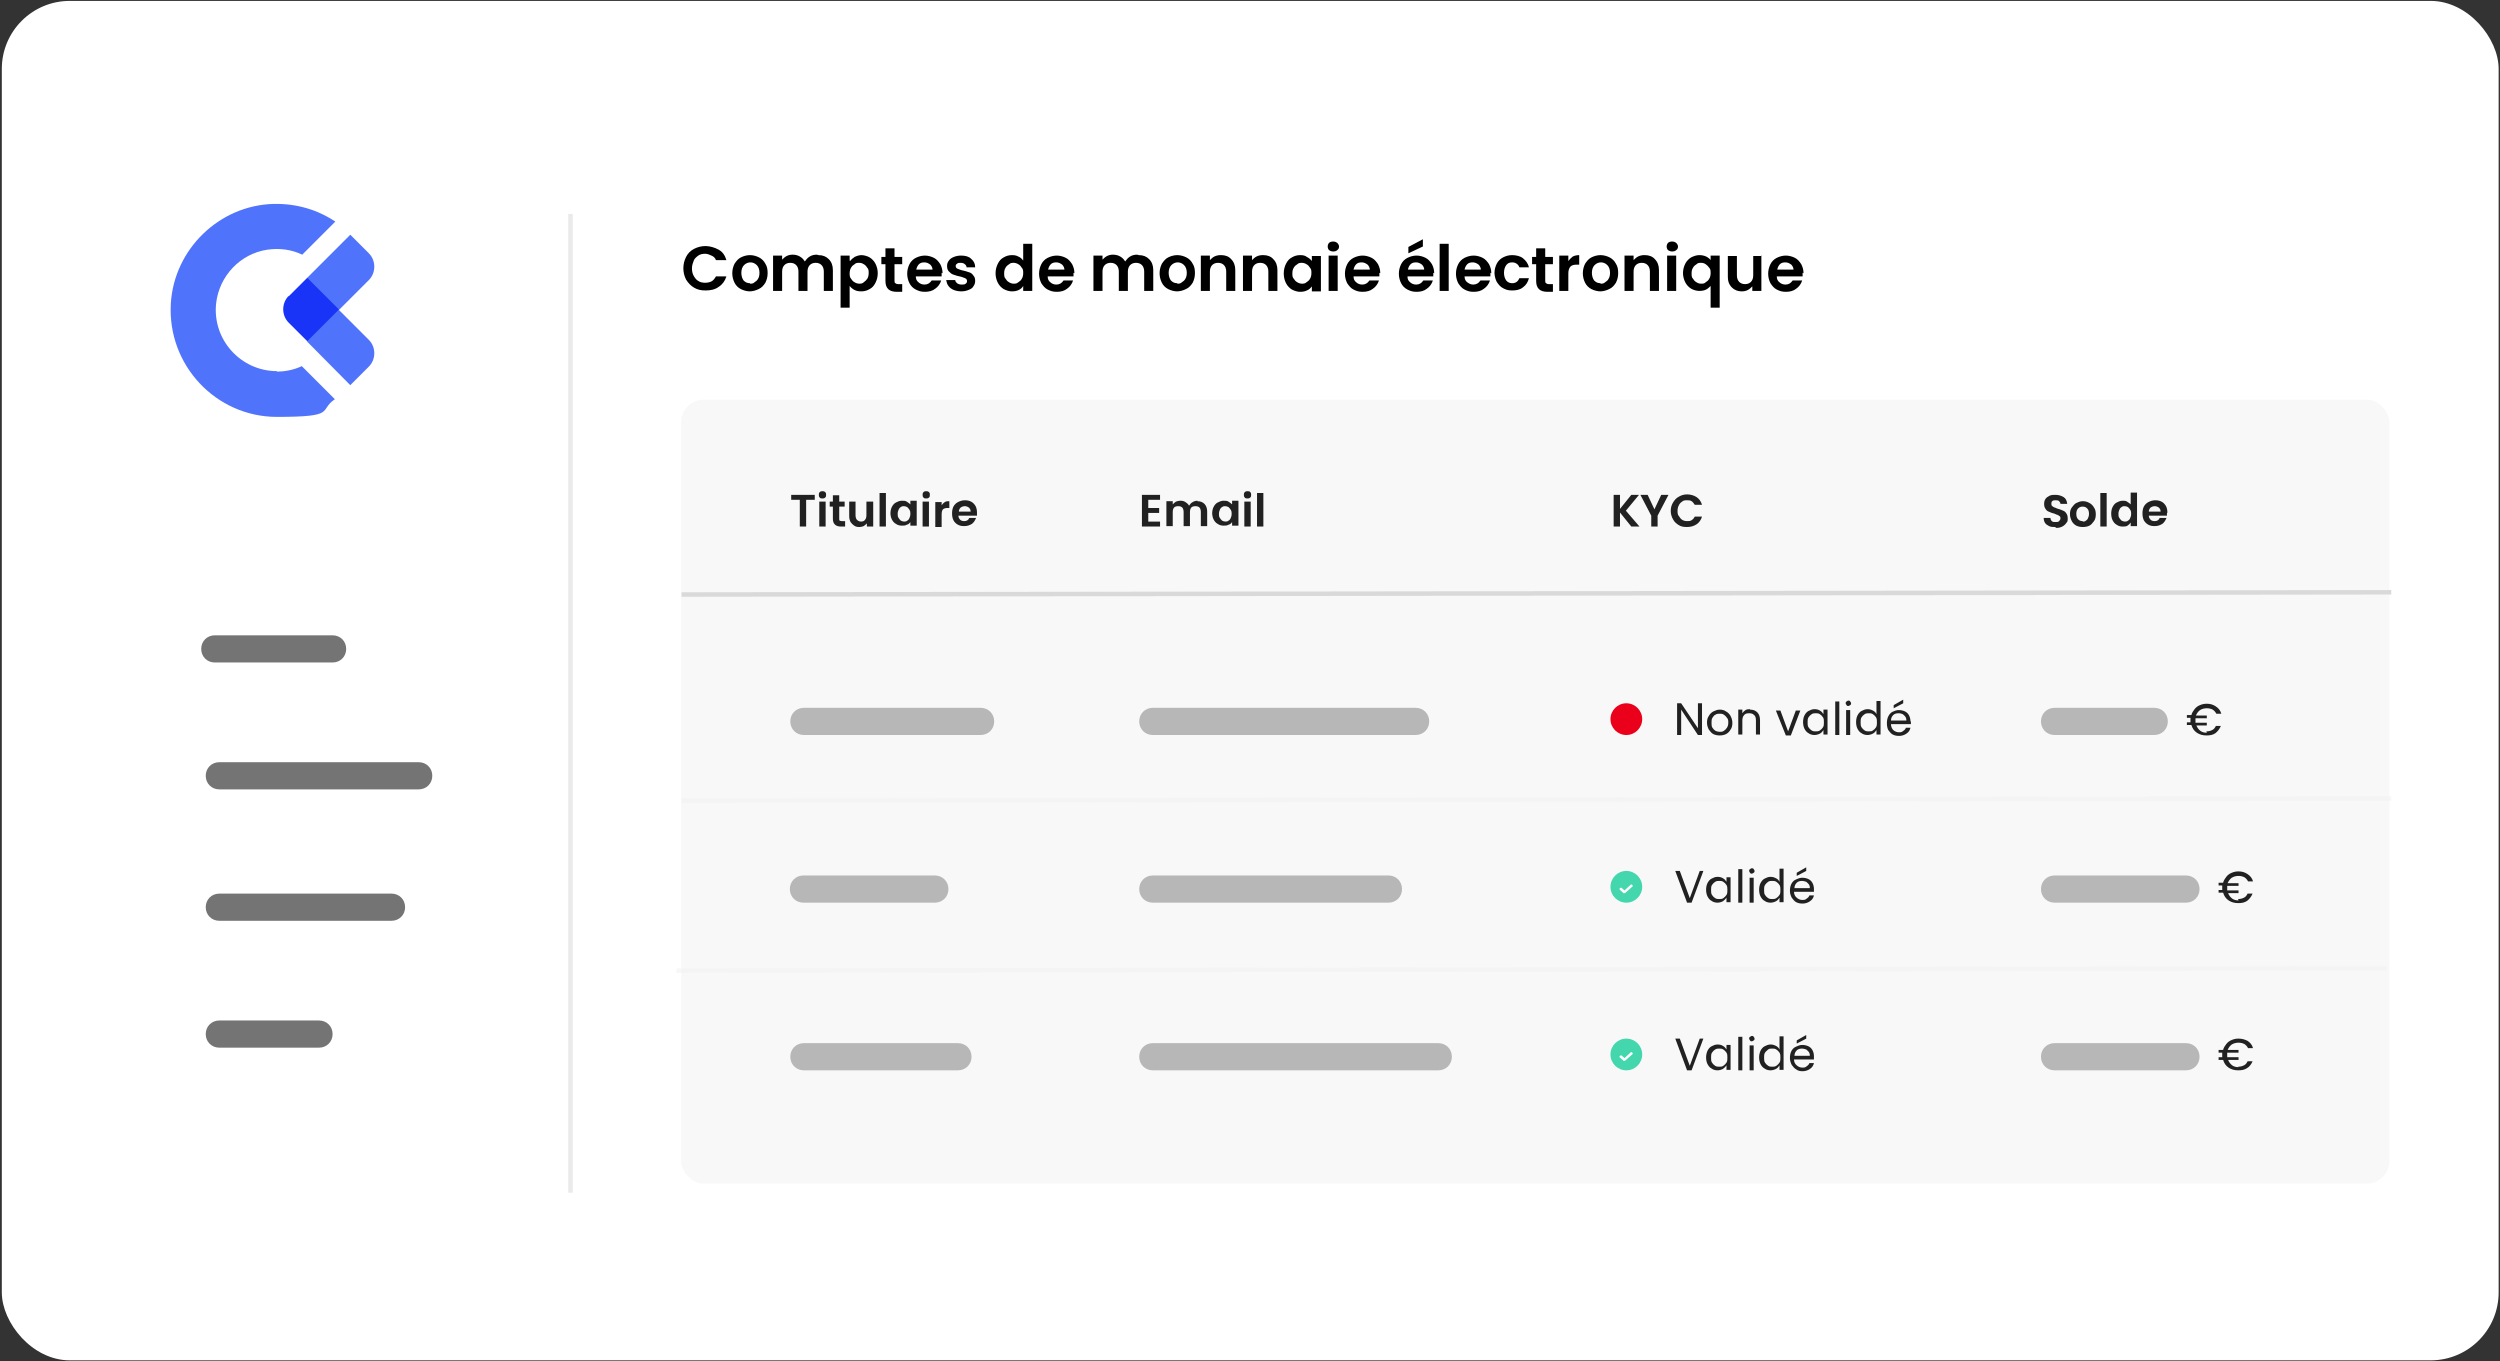 <svg xmlns="http://www.w3.org/2000/svg" xmlns:xlink="http://www.w3.org/1999/xlink" id="Calque_1" viewBox="0 0 551.7 300.4"><rect x="0" y="0" width="551.7" height="300.4" fill="#333333" stroke="none"/><defs><style>      .st0 {        fill: #44d6ad;      }      .st1 {        stroke: #d9d9d9;      }      .st1, .st2, .st3, .st4 {        fill: none;      }      .st5 {        fill: #fff;      }      .st6 {        fill: #eb001b;      }      .st3 {        stroke: #f1f1f1;        stroke-opacity: .6;      }      .st7 {        fill: #1934f7;      }      .st8 {        fill: #212121;      }      .st9 {        fill: #747474;      }      .st10 {        fill: #5073fb;      }      .st11 {        fill: #b7b7b7;      }      .st4 {        stroke: #eaeaea;      }      .st12 {        fill: #f8f8f8;      }      .st13 {        clip-path: url(#clippath);      }    </style><clipPath id="clippath"><rect class="st2" x="31.4" y="38" width="55.6" height="58.8"></rect></clipPath></defs><rect class="st5" x=".4" y=".2" width="551" height="300" rx="15" ry="15"></rect><g class="st13"><g><path class="st10" d="M67.8,75.4l9.5,9.6,4.1-4.1c1.6-1.6,1.6-4.3,0-5.9l-6.6-6.6,6.6-6.6c1.6-1.6,1.6-4.3,0-5.9l-4.1-4.1-9.5,9.5"></path><path class="st10" d="M61.1,81.9c-7.9,0-14.3-6.9-13.4-15,.7-6,5.3-10.9,11.3-11.8,2.8-.4,5.4,0,7.7,1.1l7.3-7.3c-3.9-2.6-8.5-4-13.6-3.9-12,.3-22,10-22.7,22-.8,13.6,10,25,23.4,25s9.1-1.4,12.8-3.9l-7.3-7.3c-1.7.8-3.6,1.2-5.5,1.2h0Z"></path><path class="st7" d="M63.7,65.4l4.1-4.1,7,7-7,7-4.1-4.1c-1.6-1.6-1.6-4.3,0-5.9Z"></path></g></g><path class="st9" d="M44.4,143.2h0c0-1.7,1.3-3,3-3h26c1.7,0,3,1.3,3,3h0c0,1.7-1.3,3-3,3h-26c-1.7,0-3-1.3-3-3Z"></path><path class="st9" d="M45.4,171.2h0c0-1.7,1.3-3,3-3h44c1.7,0,3,1.3,3,3h0c0,1.7-1.3,3-3,3h-44c-1.7,0-3-1.3-3-3Z"></path><path class="st9" d="M45.4,200.2h0c0-1.7,1.3-3,3-3h38c1.7,0,3,1.3,3,3h0c0,1.7-1.3,3-3,3h-38c-1.7,0-3-1.3-3-3Z"></path><path class="st9" d="M45.4,228.2h0c0-1.7,1.3-3,3-3h22c1.7,0,3,1.3,3,3h0c0,1.7-1.3,3-3,3h-22c-1.7,0-3-1.3-3-3Z"></path><line class="st4" x1="125.9" y1="47.2" x2="125.9" y2="263.2"></line><path d="M150.8,59.3c0-1,.2-1.8.6-2.6.4-.8,1-1.4,1.8-1.8.8-.4,1.6-.6,2.5-.6s2,.3,2.9.8,1.4,1.3,1.7,2.3h-2.3c-.2-.5-.5-.8-1-1-.4-.2-.9-.4-1.4-.4s-1.1.1-1.5.4c-.4.3-.8.6-1,1.1-.2.5-.4,1.1-.4,1.7s.1,1.2.4,1.7c.3.5.6.9,1,1.1.4.3,1,.4,1.5.4s1-.1,1.4-.3c.4-.2.7-.6,1-1.1h2.3c-.3,1-.9,1.8-1.7,2.3-.8.6-1.8.8-2.9.8s-1.8-.2-2.5-.6c-.7-.4-1.3-1-1.8-1.8-.4-.8-.6-1.6-.6-2.6ZM165.5,64.3c-.7,0-1.4-.2-2-.5-.6-.3-1.1-.8-1.4-1.4-.3-.6-.5-1.3-.5-2.1s.2-1.5.5-2.1c.4-.6.8-1.1,1.4-1.4.6-.3,1.3-.5,2-.5s1.4.2,2,.5c.6.3,1.1.8,1.4,1.4.4.6.5,1.3.5,2.1s-.2,1.5-.5,2.1c-.4.6-.8,1.1-1.5,1.4-.6.3-1.3.5-2,.5ZM165.5,62.6c.4,0,.7,0,1-.3.3-.2.6-.4.8-.8.2-.3.3-.8.3-1.3,0-.7-.2-1.3-.6-1.7-.4-.4-.9-.6-1.4-.6s-1,.2-1.4.6c-.4.4-.6,1-.6,1.7s.2,1.3.5,1.7c.4.4.8.6,1.4.6ZM180.6,56.3c1,0,1.7.3,2.3.9.6.6.9,1.4.9,2.4v4.6h-2v-4.3c0-.6-.2-1.1-.5-1.4-.3-.3-.7-.5-1.3-.5s-1,.2-1.3.5c-.3.3-.5.8-.5,1.4v4.3h-2v-4.3c0-.6-.2-1.1-.5-1.4-.3-.3-.7-.5-1.3-.5s-1,.2-1.3.5c-.3.3-.5.8-.5,1.4v4.3h-2v-7.8h2v.9c.3-.3.6-.6,1-.8.4-.2.8-.3,1.3-.3s1.1.1,1.6.4c.5.3.8.6,1.1,1.1.3-.4.6-.8,1.1-1.1.5-.3,1-.4,1.6-.4ZM187.6,57.6c.3-.4.6-.6,1-.9.4-.2,1-.4,1.5-.4s1.3.2,1.8.5c.5.3,1,.8,1.3,1.4.3.6.5,1.3.5,2.1s-.2,1.5-.5,2.1c-.3.6-.7,1.1-1.3,1.4-.5.3-1.1.5-1.8.5s-1.1-.1-1.5-.3c-.4-.2-.8-.5-1.1-.9v4.8h-2v-11.5h2v1.1ZM191.7,60.3c0-.5,0-.9-.3-1.2-.2-.3-.4-.6-.8-.8-.3-.2-.6-.3-1-.3s-.7,0-1,.3c-.3.2-.6.4-.8.8-.2.3-.3.8-.3,1.2s0,.9.3,1.2c.2.3.4.6.8.8.3.2.7.3,1,.3s.7,0,1-.3c.3-.2.6-.5.8-.8.2-.3.3-.8.3-1.2ZM197.4,58.1v3.8c0,.3,0,.5.2.6.1.1.3.2.6.2h.9v1.7h-1.2c-1.7,0-2.5-.8-2.5-2.4v-3.7h-.9v-1.6h.9v-1.9h2v1.9h1.7v1.6h-1.7ZM207.8,60.2c0,.3,0,.5,0,.8h-5.7c0,.6.2,1,.6,1.3.3.3.8.5,1.3.5.7,0,1.2-.3,1.6-.9h2.1c-.2.7-.7,1.4-1.3,1.8-.6.5-1.4.7-2.3.7s-1.4-.2-2-.5c-.6-.3-1.1-.8-1.4-1.4-.3-.6-.5-1.3-.5-2.1s.2-1.5.5-2.1c.3-.6.8-1.1,1.4-1.4.6-.3,1.3-.5,2-.5s1.4.2,2,.5c.6.3,1,.8,1.4,1.4.3.6.5,1.2.5,2ZM205.8,59.6c0-.5-.2-.9-.5-1.2-.4-.3-.8-.5-1.3-.5s-.9.1-1.2.4c-.3.3-.5.7-.6,1.2h3.7ZM212.2,64.3c-.6,0-1.2-.1-1.7-.3-.5-.2-.9-.5-1.2-.9-.3-.4-.4-.8-.5-1.3h2c0,.3.2.5.4.7.3.2.6.3,1,.3s.7,0,.9-.2c.2-.1.3-.3.3-.6s-.1-.4-.4-.6c-.3-.1-.7-.3-1.2-.4-.6-.1-1.1-.3-1.4-.4-.4-.1-.7-.4-1-.7-.3-.3-.4-.7-.4-1.2s.1-.8.4-1.2c.3-.4.6-.6,1.1-.8.5-.2,1-.3,1.6-.3.9,0,1.7.2,2.2.7.6.5.9,1.1.9,1.9h-1.9c0-.3-.2-.6-.4-.7-.2-.2-.5-.3-.9-.3s-.6,0-.8.2c-.2.1-.3.3-.3.5s.1.5.4.6c.3.1.7.3,1.2.4.6.1,1,.3,1.4.4.4.1.7.4.9.7.3.3.4.7.4,1.2,0,.4-.1.8-.4,1.2-.2.4-.6.6-1.1.8-.5.2-1,.3-1.6.3ZM219.7,60.3c0-.8.2-1.5.5-2.1.3-.6.7-1.1,1.3-1.4.5-.3,1.1-.5,1.8-.5s1,.1,1.4.3c.5.2.8.5,1.1.9v-3.7h2v10.4h-2v-1.1c-.2.4-.6.7-1,.9-.4.2-.9.3-1.5.3s-1.2-.2-1.8-.5c-.5-.3-1-.8-1.3-1.4-.3-.6-.5-1.3-.5-2.1ZM225.8,60.3c0-.5,0-.9-.3-1.2-.2-.3-.4-.6-.8-.8-.3-.2-.7-.3-1-.3s-.7,0-1,.3c-.3.2-.6.4-.8.8-.2.3-.3.7-.3,1.2s0,.9.3,1.2c.2.3.4.6.8.8.3.2.7.3,1,.3s.7,0,1-.3c.3-.2.6-.4.8-.8.2-.3.3-.8.3-1.2ZM236.9,60.2c0,.3,0,.5,0,.8h-5.7c0,.6.2,1,.6,1.3.3.3.8.5,1.3.5.7,0,1.2-.3,1.6-.9h2.1c-.2.7-.7,1.4-1.3,1.8-.6.5-1.4.7-2.3.7s-1.4-.2-2-.5c-.6-.3-1-.8-1.4-1.4-.3-.6-.5-1.3-.5-2.1s.2-1.5.5-2.1c.3-.6.8-1.1,1.4-1.4.6-.3,1.3-.5,2-.5s1.4.2,2,.5c.6.3,1,.8,1.4,1.4.3.6.5,1.2.5,2ZM234.9,59.6c0-.5-.2-.9-.5-1.2-.4-.3-.8-.5-1.3-.5s-.9.1-1.2.4c-.3.3-.5.7-.6,1.2h3.7ZM251.3,56.3c1,0,1.7.3,2.3.9.6.6.9,1.4.9,2.4v4.6h-2v-4.3c0-.6-.2-1.1-.5-1.4-.3-.3-.7-.5-1.3-.5s-1,.2-1.3.5c-.3.3-.5.8-.5,1.4v4.3h-2v-4.3c0-.6-.2-1.1-.5-1.4-.3-.3-.7-.5-1.3-.5s-1,.2-1.3.5c-.3.3-.5.8-.5,1.4v4.3h-2v-7.8h2v.9c.3-.3.6-.6,1-.8.4-.2.8-.3,1.3-.3s1.1.1,1.6.4c.5.3.8.6,1.1,1.1.3-.4.6-.8,1.1-1.1.5-.3,1-.4,1.6-.4ZM259.8,64.3c-.7,0-1.4-.2-2-.5-.6-.3-1.1-.8-1.4-1.4-.3-.6-.5-1.3-.5-2.1s.2-1.5.5-2.1c.4-.6.8-1.1,1.4-1.4.6-.3,1.3-.5,2-.5s1.4.2,2,.5c.6.3,1.1.8,1.4,1.4.4.6.5,1.3.5,2.1s-.2,1.5-.5,2.1c-.4.6-.8,1.1-1.5,1.4-.6.3-1.3.5-2,.5ZM259.8,62.6c.4,0,.7,0,1-.3.3-.2.6-.4.8-.8.2-.3.3-.8.3-1.3,0-.7-.2-1.3-.6-1.7-.4-.4-.9-.6-1.4-.6s-1,.2-1.4.6c-.4.4-.6,1-.6,1.7s.2,1.3.5,1.7c.4.4.8.6,1.4.6ZM269.5,56.3c.9,0,1.7.3,2.2.9.6.6.9,1.4.9,2.4v4.6h-2v-4.3c0-.6-.2-1.1-.5-1.4-.3-.3-.7-.5-1.3-.5s-1,.2-1.3.5c-.3.3-.5.8-.5,1.4v4.3h-2v-7.8h2v1c.3-.3.6-.6,1-.8.4-.2.9-.3,1.3-.3ZM278.8,56.3c.9,0,1.7.3,2.2.9.6.6.9,1.4.9,2.4v4.6h-2v-4.3c0-.6-.2-1.1-.5-1.4-.3-.3-.7-.5-1.3-.5s-1,.2-1.3.5c-.3.3-.5.8-.5,1.4v4.3h-2v-7.8h2v1c.3-.3.6-.6,1-.8.4-.2.9-.3,1.3-.3ZM283.3,60.3c0-.8.2-1.5.5-2.1.3-.6.7-1.1,1.3-1.4.5-.3,1.1-.5,1.8-.5s1.1.1,1.5.4c.4.2.8.5,1.1.9v-1.1h2v7.8h-2v-1.1c-.3.4-.6.7-1.1.9-.4.2-.9.3-1.5.3s-1.2-.2-1.8-.5c-.5-.3-1-.8-1.3-1.4-.3-.6-.5-1.3-.5-2.1ZM289.4,60.3c0-.5,0-.9-.3-1.2-.2-.3-.4-.6-.8-.8-.3-.2-.7-.3-1-.3s-.7,0-1,.3c-.3.2-.6.4-.8.8-.2.3-.3.7-.3,1.2s0,.9.3,1.2c.2.3.4.6.8.8.3.2.7.3,1,.3s.7,0,1-.3c.3-.2.6-.4.8-.8.2-.3.3-.8.3-1.2ZM294.2,55.5c-.3,0-.6-.1-.9-.3-.2-.2-.3-.5-.3-.8s.1-.6.3-.8c.2-.2.5-.3.9-.3s.6.1.9.3c.2.2.4.5.4.8s-.1.6-.4.8c-.2.2-.5.3-.9.3ZM295.2,56.4v7.8h-2v-7.8h2ZM304.4,60.2c0,.3,0,.5,0,.8h-5.7c0,.6.2,1,.6,1.3.3.3.8.5,1.3.5.7,0,1.2-.3,1.6-.9h2.1c-.2.7-.7,1.4-1.3,1.8-.6.5-1.4.7-2.3.7s-1.4-.2-2-.5c-.6-.3-1-.8-1.4-1.4-.3-.6-.5-1.3-.5-2.1s.2-1.5.5-2.1c.3-.6.8-1.1,1.4-1.4.6-.3,1.3-.5,2-.5s1.4.2,2,.5c.6.3,1,.8,1.4,1.4.3.6.5,1.2.5,2ZM302.3,59.6c0-.5-.2-.9-.5-1.2-.4-.3-.8-.5-1.3-.5s-.9.1-1.2.4c-.3.3-.5.7-.6,1.2h3.7ZM316.3,60.2c0,.3,0,.5,0,.8h-5.7c0,.6.2,1,.6,1.3.3.3.8.5,1.3.5.7,0,1.2-.3,1.6-.9h2.1c-.2.7-.7,1.4-1.3,1.8-.6.5-1.4.7-2.3.7s-1.4-.2-2-.5c-.6-.3-1.1-.8-1.4-1.4-.3-.6-.5-1.3-.5-2.1s.2-1.5.5-2.1c.3-.6.8-1.1,1.4-1.4.6-.3,1.3-.5,2-.5s1.4.2,2,.5c.6.3,1,.8,1.4,1.4.3.6.5,1.2.5,2ZM314.3,59.6c0-.5-.2-.9-.5-1.2-.4-.3-.8-.5-1.3-.5s-.9.1-1.2.4c-.3.3-.5.7-.6,1.2h3.7ZM314,54.4l-3.2,1.5v-1.4l3.2-1.7v1.6ZM319.7,53.8v10.4h-2v-10.4h2ZM328.9,60.2c0,.3,0,.5,0,.8h-5.7c0,.6.2,1,.6,1.3s.8.5,1.3.5c.7,0,1.2-.3,1.6-.9h2.1c-.2.7-.7,1.4-1.3,1.8-.6.5-1.4.7-2.3.7s-1.4-.2-2-.5c-.6-.3-1-.8-1.4-1.4-.3-.6-.5-1.3-.5-2.1s.2-1.5.5-2.1c.3-.6.8-1.1,1.4-1.4.6-.3,1.3-.5,2-.5s1.4.2,2,.5c.6.3,1,.8,1.4,1.4.3.6.5,1.2.5,2ZM326.8,59.6c0-.5-.2-.9-.5-1.2-.4-.3-.8-.5-1.3-.5s-.9.1-1.2.4c-.3.3-.5.7-.6,1.2h3.7ZM329.8,60.3c0-.8.2-1.5.5-2.1.3-.6.8-1.1,1.4-1.4.6-.3,1.2-.5,2-.5s1.8.2,2.4.7c.6.5,1.1,1.1,1.3,2h-2.1c-.1-.3-.3-.6-.6-.8-.3-.2-.6-.3-1-.3-.6,0-1,.2-1.3.6-.3.4-.5,1-.5,1.7s.2,1.3.5,1.7c.3.4.8.6,1.3.6.8,0,1.3-.4,1.6-1.1h2.1c-.2.8-.6,1.5-1.3,2-.6.5-1.4.7-2.4.7s-1.4-.2-2-.5c-.6-.3-1-.8-1.4-1.4-.3-.6-.5-1.3-.5-2.1ZM341,58.1v3.8c0,.3,0,.5.2.6.1.1.3.2.6.2h.9v1.7h-1.2c-1.7,0-2.5-.8-2.5-2.4v-3.7h-.9v-1.6h.9v-1.9h2v1.9h1.7v1.6h-1.7ZM346.1,57.6c.3-.4.6-.7,1-1,.4-.2.9-.3,1.4-.3v2.1h-.5c-.6,0-1.1.1-1.4.4-.3.3-.5.8-.5,1.5v3.9h-2v-7.8h2v1.2ZM353.2,64.3c-.7,0-1.4-.2-2-.5-.6-.3-1.1-.8-1.4-1.4-.3-.6-.5-1.3-.5-2.1s.2-1.5.5-2.1c.4-.6.8-1.1,1.4-1.4.6-.3,1.3-.5,2-.5s1.4.2,2,.5c.6.3,1.1.8,1.4,1.4.4.6.5,1.3.5,2.1s-.2,1.5-.5,2.1c-.4.6-.8,1.1-1.5,1.4-.6.3-1.3.5-2,.5ZM353.2,62.6c.4,0,.7,0,1-.3.3-.2.6-.4.8-.8.2-.3.3-.8.3-1.3,0-.7-.2-1.3-.6-1.7-.4-.4-.9-.6-1.4-.6s-1,.2-1.4.6c-.4.4-.6,1-.6,1.7s.2,1.3.5,1.7c.4.4.8.6,1.4.6ZM363,56.3c.9,0,1.7.3,2.2.9.6.6.9,1.4.9,2.4v4.6h-2v-4.3c0-.6-.2-1.1-.5-1.4-.3-.3-.7-.5-1.3-.5s-1,.2-1.3.5c-.3.3-.5.8-.5,1.4v4.3h-2v-7.8h2v1c.3-.3.6-.6,1-.8.4-.2.9-.3,1.3-.3ZM369,55.5c-.3,0-.6-.1-.9-.3-.2-.2-.3-.5-.3-.8s.1-.6.3-.8c.2-.2.5-.3.9-.3s.6.1.9.3c.2.2.4.5.4.8s-.1.6-.4.8c-.2.2-.5.3-.9.3ZM369.9,56.4v7.8h-2v-7.8h2ZM371.4,60.3c0-.8.2-1.5.5-2.1.3-.6.8-1.1,1.3-1.4.6-.3,1.2-.5,1.8-.5s1,.1,1.5.3c.4.2.8.5,1,.8v-1h2v11.5h-2v-4.8c-.3.3-.6.6-1,.8-.4.2-.9.3-1.5.3s-1.3-.2-1.8-.5c-.5-.3-1-.8-1.3-1.4-.3-.6-.5-1.3-.5-2.1ZM377.5,60.3c0-.5,0-.9-.3-1.2-.2-.3-.5-.6-.8-.8-.3-.2-.6-.3-1-.3s-.7,0-1,.3c-.3.2-.6.4-.8.8-.2.3-.3.7-.3,1.2s0,.9.3,1.2c.2.3.4.6.8.8.3.2.6.3,1,.3s.7,0,1-.3c.3-.2.6-.4.8-.8.2-.3.3-.8.3-1.2ZM388.7,56.4v7.8h-2v-1c-.3.3-.6.6-1,.8-.4.2-.8.3-1.3.3s-1.1-.1-1.6-.4c-.5-.3-.8-.6-1.1-1.1-.3-.5-.4-1.1-.4-1.8v-4.5h2v4.3c0,.6.2,1.1.5,1.4.3.3.7.5,1.3.5s1-.2,1.3-.5c.3-.3.5-.8.5-1.4v-4.3h2ZM397.8,60.2c0,.3,0,.5,0,.8h-5.7c0,.6.2,1,.6,1.3.3.3.8.5,1.3.5.7,0,1.2-.3,1.6-.9h2.1c-.2.7-.7,1.4-1.3,1.8-.6.5-1.4.7-2.3.7s-1.4-.2-2-.5c-.6-.3-1-.8-1.4-1.4-.3-.6-.5-1.3-.5-2.1s.2-1.5.5-2.1c.3-.6.8-1.1,1.4-1.4.6-.3,1.3-.5,2-.5s1.4.2,2,.5c.6.3,1,.8,1.4,1.4.3.6.5,1.2.5,2ZM395.8,59.6c0-.5-.2-.9-.5-1.2-.4-.3-.8-.5-1.3-.5s-.9.1-1.2.4c-.3.3-.5.7-.6,1.2h3.7Z"></path><rect class="st12" x="150.3" y="88.2" width="377" height="173" rx="5" ry="5"></rect><path class="st8" d="M253.4,110.3v1.8h2.4v1.1h-2.4v1.9h2.6v1.1h-4v-7h4v1.1h-2.6ZM264.2,110.6c.7,0,1.2.2,1.6.6.4.4.6,1,.6,1.7v3.2h-1.4v-3.1c0-.4-.1-.8-.3-1-.2-.2-.5-.3-.9-.3s-.7.1-.9.3c-.2.2-.3.6-.3,1v3.1h-1.4v-3.1c0-.4-.1-.8-.3-1-.2-.2-.5-.3-.9-.3s-.7.1-.9.3c-.2.2-.3.6-.3,1v3.1h-1.4v-5.5h1.4v.7c.2-.2.4-.4.7-.6.3-.1.6-.2.9-.2s.8,0,1.2.3c.3.2.6.4.8.8.2-.3.4-.6.8-.8.3-.2.7-.3,1.1-.3ZM267.5,113.4c0-.6.1-1.1.3-1.5.2-.4.5-.8.9-1,.4-.2.8-.4,1.3-.4s.8,0,1.1.2c.3.2.6.4.8.6v-.8h1.4v5.5h-1.4v-.8c-.2.3-.4.5-.8.6-.3.2-.7.2-1.1.2s-.9-.1-1.3-.4c-.4-.2-.7-.6-.9-1-.2-.4-.3-.9-.3-1.5ZM271.8,113.4c0-.3,0-.6-.2-.9-.1-.2-.3-.4-.5-.6-.2-.1-.5-.2-.7-.2s-.5,0-.7.2c-.2.1-.4.3-.5.6-.1.2-.2.5-.2.9s0,.6.2.9c.1.2.3.4.5.6.2.1.5.2.7.2s.5,0,.7-.2c.2-.1.4-.3.5-.6.1-.2.2-.5.2-.9ZM275.3,110c-.2,0-.5,0-.6-.2-.2-.2-.2-.4-.2-.6s0-.4.2-.6c.2-.2.4-.2.6-.2s.5,0,.6.2c.2.2.2.3.2.6s0,.4-.2.6c-.2.2-.4.2-.6.2ZM276,110.7v5.5h-1.4v-5.5h1.4ZM278.8,108.8v7.4h-1.4v-7.4h1.4Z"></path><path class="st8" d="M360,116.2l-2.5-3.1v3.1h-1.4v-7h1.4v3.1l2.5-3.1h1.7l-2.9,3.5,3,3.5h-1.8ZM368.2,109.2l-2.4,4.6v2.4h-1.4v-2.4l-2.4-4.6h1.6l1.5,3.2,1.5-3.2h1.6ZM368.7,112.7c0-.7.2-1.3.5-1.8.3-.5.7-1,1.3-1.3.5-.3,1.1-.5,1.8-.5s1.5.2,2.1.6c.6.4,1,1,1.2,1.7h-1.6c-.2-.3-.4-.6-.7-.8-.3-.2-.6-.2-1-.2s-.8,0-1.1.3c-.3.2-.6.5-.7.8-.2.3-.3.8-.3,1.2s0,.9.3,1.2c.2.3.4.6.7.8.3.2.7.3,1.1.3s.7,0,1-.2c.3-.2.5-.4.7-.8h1.6c-.2.7-.6,1.3-1.2,1.7-.6.4-1.3.6-2.1.6s-1.3-.1-1.8-.4c-.5-.3-1-.7-1.3-1.3-.3-.5-.5-1.2-.5-1.8Z"></path><path class="st8" d="M453.5,116.3c-.5,0-.9,0-1.3-.2-.4-.2-.7-.4-.9-.7-.2-.3-.3-.7-.3-1.1h1.5c0,.3.1.5.3.7.2.2.4.2.8.2s.6,0,.8-.2c.2-.2.3-.4.3-.6s0-.4-.2-.5c-.1-.1-.3-.2-.5-.3-.2,0-.4-.2-.8-.3-.5-.1-.8-.3-1.1-.4-.3-.1-.5-.3-.7-.6-.2-.3-.3-.6-.3-1.1s.1-.8.3-1.1c.2-.3.5-.5.9-.7.4-.2.8-.2,1.3-.2.7,0,1.3.2,1.8.5.5.3.7.8.8,1.5h-1.5c0-.2-.1-.4-.3-.6-.2-.2-.4-.2-.8-.2s-.5,0-.7.2c-.2.1-.2.3-.2.6s0,.3.2.5c.1.1.3.2.5.3.2,0,.4.2.8.3.5.1.8.3,1.1.4.3.1.5.3.7.6.2.3.3.6.3,1.1s0,.7-.3,1c-.2.3-.5.6-.9.8-.4.2-.8.3-1.3.3ZM459.6,116.3c-.5,0-1-.1-1.4-.3-.4-.2-.8-.6-1-1-.2-.4-.4-.9-.4-1.5s.1-1.1.4-1.5c.3-.4.6-.8,1-1,.4-.2.9-.4,1.4-.4s1,.1,1.5.4c.4.2.8.6,1,1,.3.4.4.9.4,1.5s-.1,1.1-.4,1.5c-.3.4-.6.8-1,1-.4.2-.9.3-1.5.3ZM459.6,115.1c.3,0,.5,0,.7-.2.2-.1.4-.3.5-.6.1-.2.2-.5.2-.9,0-.5-.1-.9-.4-1.2-.3-.3-.6-.4-1-.4s-.7.1-1,.4c-.3.3-.4.7-.4,1.2s.1.9.4,1.2c.3.3.6.4,1,.4ZM464.9,108.8v7.4h-1.4v-7.4h1.4ZM465.9,113.4c0-.6.1-1.1.3-1.5.2-.4.5-.8.9-1,.4-.2.8-.4,1.3-.4s.7,0,1,.2c.3.2.6.4.8.6v-2.6h1.4v7.4h-1.4v-.8c-.2.3-.4.5-.7.7-.3.2-.7.2-1.1.2s-.9-.1-1.3-.4c-.4-.2-.7-.6-.9-1-.2-.4-.3-.9-.3-1.5ZM470.3,113.4c0-.3,0-.6-.2-.9-.1-.2-.3-.4-.5-.6-.2-.1-.5-.2-.7-.2s-.5,0-.7.2c-.2.1-.4.3-.5.6-.1.2-.2.5-.2.9s0,.6.2.9c.1.2.3.4.5.6.2.1.5.2.7.2s.5,0,.7-.2c.2-.1.4-.3.5-.6.1-.2.2-.5.2-.9ZM478.2,113.3c0,.2,0,.4,0,.5h-4c0,.4.2.7.4.9.2.2.5.3.9.3.5,0,.9-.2,1.1-.7h1.5c-.2.5-.5,1-.9,1.3-.5.3-1,.5-1.7.5s-1-.1-1.4-.3c-.4-.2-.8-.6-1-1-.2-.4-.3-.9-.3-1.5s.1-1.1.3-1.5c.2-.4.6-.8,1-1,.4-.2.9-.4,1.5-.4s1,.1,1.4.3c.4.2.7.5,1,1,.2.4.3.9.3,1.4ZM476.8,112.9c0-.4-.1-.6-.4-.9-.3-.2-.6-.3-.9-.3s-.6.1-.9.3c-.2.2-.4.5-.4.9h2.6Z"></path><path class="st8" d="M179.8,109.2v1.1h-1.9v5.9h-1.4v-5.9h-1.9v-1.1h5.1ZM181.5,110c-.2,0-.5,0-.6-.2-.2-.2-.2-.4-.2-.6s0-.4.2-.6c.2-.2.4-.2.6-.2s.4,0,.6.2c.2.2.2.3.2.6s0,.4-.2.6c-.2.2-.4.2-.6.2ZM182.2,110.7v5.5h-1.4v-5.5h1.4ZM185.2,111.8v2.7c0,.2,0,.3.1.4,0,0,.2.1.5.1h.7v1.2h-.9c-1.2,0-1.8-.6-1.8-1.7v-2.7h-.7v-1.1h.7v-1.4h1.4v1.4h1.2v1.1h-1.2ZM192.7,110.7v5.5h-1.4v-.7c-.2.2-.4.4-.7.6-.3.1-.6.2-.9.2s-.8,0-1.2-.3c-.3-.2-.6-.5-.8-.8-.2-.4-.3-.8-.3-1.3v-3.2h1.4v3c0,.4.1.8.3,1,.2.2.5.4.9.4s.7-.1.9-.4c.2-.2.3-.6.3-1v-3h1.4ZM195.5,108.8v7.4h-1.4v-7.4h1.4ZM196.5,113.4c0-.6.1-1.1.3-1.5.2-.4.5-.8.9-1,.4-.2.8-.4,1.3-.4s.8,0,1.1.2c.3.2.6.4.8.6v-.8h1.4v5.5h-1.4v-.8c-.2.3-.4.5-.8.6-.3.2-.7.2-1.1.2s-.9-.1-1.3-.4c-.4-.2-.7-.6-.9-1-.2-.4-.3-.9-.3-1.5ZM200.9,113.4c0-.3,0-.6-.2-.9-.1-.2-.3-.4-.5-.6-.2-.1-.5-.2-.7-.2s-.5,0-.7.2c-.2.1-.4.3-.5.6-.1.2-.2.5-.2.9s0,.6.2.9c.1.2.3.4.5.6.2.1.5.2.7.2s.5,0,.7-.2c.2-.1.4-.3.5-.6.1-.2.2-.5.2-.9ZM204.4,110c-.2,0-.5,0-.6-.2-.2-.2-.2-.4-.2-.6s0-.4.2-.6c.2-.2.4-.2.6-.2s.4,0,.6.2c.2.2.2.3.2.6s0,.4-.2.6c-.2.2-.4.2-.6.2ZM205,110.7v5.5h-1.4v-5.5h1.4ZM207.8,111.5c.2-.3.4-.5.7-.7.3-.2.6-.2,1-.2v1.5h-.4c-.4,0-.8.1-1,.3-.2.2-.3.6-.3,1.1v2.8h-1.4v-5.5h1.4v.9ZM215.6,113.3c0,.2,0,.4,0,.5h-4.1c0,.4.2.7.4.9.2.2.5.3.9.3.5,0,.9-.2,1.1-.7h1.5c-.2.5-.5,1-.9,1.3-.5.3-1,.5-1.7.5s-1-.1-1.4-.3c-.4-.2-.8-.6-1-1-.2-.4-.3-.9-.3-1.5s.1-1.1.3-1.5c.2-.4.6-.8,1-1,.4-.2.9-.4,1.5-.4s1,.1,1.4.3c.4.2.7.5,1,1,.2.4.3.9.3,1.4ZM214.2,112.9c0-.4-.1-.6-.4-.9-.3-.2-.6-.3-.9-.3s-.6.1-.9.3c-.2.2-.4.5-.4.9h2.6Z"></path><line class="st1" x1="150.4" y1="131.2" x2="527.7" y2="130.7"></line><line class="st3" x1="150.4" y1="176.7" x2="527.7" y2="176.2"></line><line class="st3" x1="149.3" y1="214.2" x2="526.7" y2="213.7"></line><path class="st11" d="M174.4,159.2h0c0-1.7,1.3-3,3-3h39c1.7,0,3,1.3,3,3h0c0,1.7-1.3,3-3,3h-39c-1.7,0-3-1.3-3-3Z"></path><path class="st11" d="M174.4,233.2h0c0-1.7,1.3-3,3-3h34c1.7,0,3,1.3,3,3h0c0,1.7-1.3,3-3,3h-34c-1.7,0-3-1.3-3-3Z"></path><path class="st11" d="M174.3,196.2h0c0-1.7,1.3-3,3-3h29c1.7,0,3,1.3,3,3h0c0,1.7-1.3,3-3,3h-29c-1.7,0-3-1.3-3-3Z"></path><path class="st11" d="M450.4,196.2h0c0-1.7,1.3-3,3-3h29c1.7,0,3,1.3,3,3h0c0,1.7-1.3,3-3,3h-29c-1.7,0-3-1.3-3-3Z"></path><path class="st11" d="M450.4,233.2h0c0-1.7,1.3-3,3-3h29c1.7,0,3,1.3,3,3h0c0,1.7-1.3,3-3,3h-29c-1.7,0-3-1.3-3-3Z"></path><path class="st11" d="M251.4,159.2h0c0-1.7,1.3-3,3-3h58c1.7,0,3,1.3,3,3h0c0,1.7-1.3,3-3,3h-58c-1.7,0-3-1.3-3-3Z"></path><path class="st11" d="M251.4,233.2h0c0-1.7,1.3-3,3-3h63c1.7,0,3,1.3,3,3h0c0,1.7-1.3,3-3,3h-63c-1.7,0-3-1.3-3-3Z"></path><path class="st11" d="M251.4,196.2h0c0-1.7,1.3-3,3-3h52c1.7,0,3,1.3,3,3h0c0,1.7-1.3,3-3,3h-52c-1.7,0-3-1.3-3-3Z"></path><circle class="st6" cx="358.9" cy="158.7" r="3.5"></circle><path class="st8" d="M375.6,162.2h-.9l-3.7-5.6v5.6h-.9v-7h.9l3.7,5.5v-5.5h.9v7ZM379.5,162.3c-.5,0-1-.1-1.4-.3-.4-.2-.7-.6-1-1-.2-.4-.4-.9-.4-1.5s.1-1.1.4-1.5c.2-.4.6-.8,1-1,.4-.2.9-.4,1.4-.4s1,.1,1.4.4c.4.2.8.6,1,1,.2.4.4.9.4,1.5s-.1,1.1-.4,1.5c-.2.4-.6.8-1,1-.4.2-.9.3-1.4.3ZM379.5,161.5c.3,0,.6,0,.9-.2.3-.2.5-.4.7-.7.2-.3.3-.7.3-1.1s0-.8-.3-1.1c-.2-.3-.4-.5-.7-.7-.3-.2-.6-.2-.9-.2s-.6,0-.9.2c-.3.1-.5.4-.7.7-.2.3-.2.7-.2,1.1s0,.8.2,1.1c.2.3.4.5.7.7.3.1.6.2.9.2ZM386.2,156.6c.7,0,1.2.2,1.6.6.4.4.6,1,.6,1.7v3.2h-.9v-3.1c0-.5-.1-1-.4-1.2-.3-.3-.6-.4-1.1-.4s-.9.1-1.1.4c-.3.3-.4.7-.4,1.3v3h-.9v-5.5h.9v.8c.2-.3.4-.5.7-.7.3-.2.7-.2,1-.2ZM394.6,161.4l1.7-4.6h1l-2.1,5.5h-1.1l-2.2-5.5h1l1.7,4.6ZM397.9,159.4c0-.6.1-1.1.3-1.5.2-.4.5-.8.9-1,.4-.2.8-.4,1.3-.4s.9.1,1.2.3c.4.2.6.5.8.8v-1h.9v5.5h-.9v-1c-.2.3-.4.6-.8.8-.4.2-.8.3-1.2.3s-.9-.1-1.3-.4c-.4-.2-.7-.6-.9-1-.2-.4-.3-.9-.3-1.5ZM402.5,159.4c0-.4,0-.8-.2-1.1-.2-.3-.4-.5-.7-.7-.3-.2-.6-.2-.9-.2s-.6,0-.9.2c-.3.2-.5.4-.7.7-.2.3-.2.7-.2,1.1s0,.8.2,1.1c.2.3.4.5.7.7.3.2.6.2.9.2s.6,0,.9-.2c.3-.2.5-.4.7-.7.2-.3.2-.7.2-1.1ZM405.9,154.8v7.4h-.9v-7.4h.9ZM407.9,155.8c-.2,0-.3,0-.4-.2-.1-.1-.2-.3-.2-.4s0-.3.2-.4c.1-.1.3-.2.4-.2s.3,0,.4.2c.1.1.2.3.2.4s0,.3-.2.4c-.1.1-.3.2-.4.2ZM408.3,156.7v5.5h-.9v-5.5h.9ZM409.6,159.4c0-.6.1-1.1.3-1.5.2-.4.5-.8.9-1,.4-.2.8-.4,1.3-.4s.8.1,1.2.3c.4.2.6.4.8.8v-2.9h.9v7.4h-.9v-1c-.2.3-.4.6-.8.8-.4.2-.8.3-1.2.3s-.9-.1-1.3-.4c-.4-.2-.7-.6-.9-1-.2-.4-.3-.9-.3-1.5ZM414.2,159.4c0-.4,0-.8-.2-1.1-.2-.3-.4-.5-.7-.7-.3-.2-.6-.2-.9-.2s-.6,0-.9.2c-.3.2-.5.4-.7.7-.2.3-.2.7-.2,1.1s0,.8.2,1.1c.2.3.4.5.7.7.3.2.6.2.9.2s.7,0,.9-.2c.3-.2.5-.4.7-.7.2-.3.2-.7.2-1.1ZM421.7,159.2c0,.2,0,.4,0,.6h-4.4c0,.5.2,1,.5,1.3.3.3.8.5,1.2.5s.7,0,1-.3c.3-.2.5-.4.6-.7h1c-.1.5-.4,1-.9,1.3-.4.3-1,.5-1.6.5s-1-.1-1.4-.3c-.4-.2-.7-.6-1-1-.2-.4-.3-.9-.3-1.5s.1-1.1.3-1.5c.2-.4.5-.8.9-1,.4-.2.9-.4,1.4-.4s1,.1,1.4.3c.4.2.7.5.9.9.2.4.3.8.3,1.3ZM420.7,159.1c0-.3,0-.6-.2-.9-.2-.3-.4-.4-.6-.6-.3-.1-.5-.2-.9-.2-.5,0-.9.1-1.2.4-.3.3-.5.7-.5,1.2h3.5ZM420,155.2l-2.1,1.1v-.7l2.1-1.2v.8Z"></path><circle class="st0" cx="358.9" cy="195.7" r="3.5"></circle><path class="st5" d="M358.4,197.2l-1-.9c0,0,0-.1,0-.2l.2-.2c0,0,.2,0,.2,0l.7.6,1.4-1.3c0,0,.2,0,.2,0l.2.2c0,0,0,.1,0,.2l-1.7,1.5c0,0-.2,0-.2,0Z"></path><path class="st8" d="M375.9,192.2l-2.6,7h-1l-2.6-7h1l2.2,6,2.2-6h1ZM376.5,196.4c0-.6.1-1.1.3-1.5.2-.4.5-.8.9-1,.4-.2.8-.4,1.3-.4s.9.1,1.2.3c.4.2.6.5.8.8v-1h.9v5.5h-.9v-1c-.2.3-.5.6-.8.8-.4.2-.8.3-1.2.3s-.9-.1-1.3-.4c-.4-.2-.7-.6-.9-1-.2-.4-.3-.9-.3-1.5ZM381.2,196.4c0-.4,0-.8-.2-1.1-.2-.3-.4-.5-.7-.7-.3-.2-.6-.2-.9-.2s-.6,0-.9.2c-.3.2-.5.4-.7.7-.2.3-.2.7-.2,1.1s0,.8.2,1.1c.2.3.4.5.7.7.3.2.6.2.9.2s.7,0,.9-.2c.3-.2.5-.4.7-.7.2-.3.2-.7.2-1.1ZM384.5,191.8v7.4h-.9v-7.4h.9ZM386.6,192.8c-.2,0-.3,0-.4-.2-.1-.1-.2-.3-.2-.4s0-.3.2-.4c.1-.1.3-.2.4-.2s.3,0,.4.2c.1.1.2.3.2.4s0,.3-.2.4c-.1.1-.3.2-.4.2ZM387,193.7v5.5h-.9v-5.5h.9ZM388.2,196.4c0-.6.1-1.1.3-1.5.2-.4.5-.8.9-1,.4-.2.8-.4,1.3-.4s.8.1,1.2.3c.4.2.6.4.8.8v-2.9h.9v7.4h-.9v-1c-.2.3-.4.6-.8.8-.4.2-.8.3-1.2.3s-.9-.1-1.3-.4c-.4-.2-.7-.6-.9-1-.2-.4-.3-.9-.3-1.5ZM392.9,196.4c0-.4,0-.8-.2-1.1-.2-.3-.4-.5-.7-.7-.3-.2-.6-.2-.9-.2s-.7,0-.9.2c-.3.2-.5.4-.7.7-.2.3-.2.7-.2,1.1s0,.8.2,1.1c.2.3.4.5.7.7.3.2.6.2.9.2s.6,0,.9-.2c.3-.2.5-.4.7-.7.2-.3.2-.7.2-1.1ZM400.3,196.2c0,.2,0,.4,0,.6h-4.4c0,.5.2,1,.6,1.3.3.3.8.5,1.2.5s.7,0,1-.3c.3-.2.5-.4.6-.7h1c-.1.5-.4,1-.9,1.3-.4.3-1,.5-1.6.5s-1-.1-1.4-.3c-.4-.2-.7-.6-1-1-.2-.4-.4-.9-.4-1.5s.1-1.1.3-1.5c.2-.4.5-.8,1-1,.4-.2.9-.4,1.4-.4s1,.1,1.4.3c.4.2.7.5.9.9.2.4.3.8.3,1.3ZM399.4,196.1c0-.3,0-.6-.2-.9-.2-.3-.4-.4-.6-.6-.3-.1-.6-.2-.9-.2-.5,0-.9.1-1.2.4-.3.3-.5.7-.5,1.2h3.5ZM398.6,192.2l-2.1,1.1v-.7l2.1-1.2v.8Z"></path><circle class="st0" cx="358.9" cy="232.7" r="3.5"></circle><path class="st5" d="M358.4,234.2l-1-.9c0,0,0-.1,0-.2l.2-.2c0,0,.2,0,.2,0l.7.6,1.4-1.3c0,0,.2,0,.2,0l.2.2c0,0,0,.1,0,.2l-1.7,1.5c0,0-.2,0-.2,0Z"></path><path class="st8" d="M375.9,229.2l-2.6,7h-1l-2.6-7h1l2.2,6,2.2-6h1ZM376.5,233.4c0-.6.1-1,.3-1.5.2-.4.5-.8.9-1,.4-.2.8-.4,1.3-.4s.9.1,1.2.3c.4.2.6.5.8.8v-1h.9v5.5h-.9v-1c-.2.3-.5.6-.8.8-.4.2-.8.3-1.2.3s-.9-.1-1.3-.4c-.4-.2-.7-.6-.9-1-.2-.4-.3-.9-.3-1.5ZM381.2,233.4c0-.4,0-.8-.2-1.1-.2-.3-.4-.5-.7-.7-.3-.2-.6-.2-.9-.2s-.6,0-.9.2-.5.4-.7.7c-.2.3-.2.7-.2,1.1s0,.8.2,1.1c.2.3.4.5.7.7.3.2.6.2.9.2s.7,0,.9-.2c.3-.2.5-.4.7-.7.2-.3.2-.7.2-1.1ZM384.5,228.8v7.4h-.9v-7.4h.9ZM386.6,229.8c-.2,0-.3,0-.4-.2-.1-.1-.2-.3-.2-.4s0-.3.2-.4.3-.2.4-.2.3,0,.4.2c.1.1.2.3.2.4s0,.3-.2.4c-.1.1-.3.2-.4.2ZM387,230.7v5.5h-.9v-5.5h.9ZM388.2,233.4c0-.6.1-1,.3-1.5.2-.4.5-.8.9-1,.4-.2.8-.4,1.3-.4s.8.1,1.2.3c.4.2.6.4.8.8v-2.9h.9v7.4h-.9v-1c-.2.3-.4.6-.8.8-.4.2-.8.3-1.2.3s-.9-.1-1.3-.4c-.4-.2-.7-.6-.9-1-.2-.4-.3-.9-.3-1.5ZM392.9,233.4c0-.4,0-.8-.2-1.1-.2-.3-.4-.5-.7-.7-.3-.2-.6-.2-.9-.2s-.7,0-.9.2-.5.4-.7.7c-.2.3-.2.7-.2,1.1s0,.8.2,1.1c.2.3.4.5.7.7.3.2.6.2.9.2s.6,0,.9-.2c.3-.2.5-.4.7-.7.2-.3.2-.7.2-1.1ZM400.3,233.2c0,.2,0,.4,0,.6h-4.4c0,.5.2,1,.6,1.3.3.3.8.5,1.2.5s.7,0,1-.3c.3-.2.5-.4.6-.7h1c-.1.5-.4,1-.9,1.3-.4.3-1,.5-1.6.5s-1-.1-1.4-.4c-.4-.2-.7-.6-1-1-.2-.4-.4-.9-.4-1.5s.1-1.1.3-1.5c.2-.4.5-.8,1-1,.4-.2.9-.4,1.4-.4s1,.1,1.4.3c.4.2.7.5.9.9.2.4.3.8.3,1.3ZM399.4,233.1c0-.3,0-.6-.2-.9-.2-.3-.4-.4-.6-.6-.3-.1-.6-.2-.9-.2-.5,0-.9.1-1.2.4-.3.3-.5.7-.5,1.2h3.5ZM398.6,229.2l-2.1,1.1v-.7l2.1-1.2v.8Z"></path><path class="st8" d="M493.9,198.4c.5,0,.9-.1,1.3-.3.4-.2.6-.5.8-.9h1.1c-.3.7-.7,1.2-1.2,1.6-.6.4-1.2.5-2,.5s-1.5-.2-2.1-.6c-.6-.4-1-1-1.2-1.7h-1v-.6h.8c0-.2,0-.3,0-.5s0-.3,0-.5h-.8v-.6h1c.1-.5.4-.9.7-1.3.3-.4.7-.7,1.2-.9.5-.2.9-.3,1.5-.3.8,0,1.4.2,2,.6.6.4,1,.9,1.2,1.6h-1.1c-.2-.4-.5-.7-.8-.9-.4-.2-.8-.3-1.3-.3s-1,.1-1.5.4c-.4.3-.7.7-.9,1.2h2.4v.6h-2.5c0,.2,0,.3,0,.5s0,.4,0,.5h2.5v.6h-2.3c.2.5.5.9.9,1.2.4.3.9.4,1.4.4Z"></path><path class="st11" d="M450.4,159.2h0c0-1.7,1.3-3,3-3h22c1.7,0,3,1.3,3,3h0c0,1.7-1.3,3-3,3h-22c-1.7,0-3-1.3-3-3Z"></path><path class="st8" d="M486.9,161.4c.5,0,.9-.1,1.3-.3.4-.2.6-.5.8-.9h1.1c-.3.7-.7,1.2-1.2,1.6-.6.4-1.2.5-2,.5s-1.5-.2-2.1-.6c-.6-.4-1-1-1.2-1.7h-1v-.6h.8c0-.2,0-.3,0-.5s0-.3,0-.5h-.8v-.6h1c.1-.5.4-.9.7-1.3.3-.4.7-.7,1.2-.9.5-.2.9-.3,1.5-.3.8,0,1.4.2,2,.6.6.4,1,.9,1.2,1.6h-1.1c-.2-.4-.5-.7-.8-.9-.4-.2-.8-.3-1.3-.3s-1,.1-1.5.4c-.4.3-.7.7-.9,1.2h2.4v.6h-2.5c0,.2,0,.3,0,.5s0,.4,0,.5h2.5v.6h-2.3c.2.5.5.9.9,1.2.4.3.9.4,1.4.4Z"></path><path class="st8" d="M493.9,235.4c.5,0,.9-.1,1.3-.3.4-.2.6-.5.8-.9h1.1c-.3.7-.7,1.2-1.2,1.5-.6.4-1.2.5-2,.5s-1.5-.2-2.1-.6c-.6-.4-1-1-1.2-1.7h-1v-.6h.8c0-.2,0-.3,0-.5s0-.3,0-.5h-.8v-.6h1c.1-.5.4-.9.7-1.3.3-.4.7-.7,1.2-.9.5-.2.9-.3,1.5-.3.8,0,1.4.2,2,.5.6.4,1,.9,1.2,1.6h-1.1c-.2-.4-.5-.7-.8-.9-.4-.2-.8-.3-1.3-.3s-1,.1-1.5.4c-.4.3-.7.7-.9,1.2h2.4v.6h-2.5c0,.2,0,.3,0,.5s0,.4,0,.5h2.5v.6h-2.3c.2.5.5.9.9,1.2.4.3.9.4,1.4.4Z"></path></svg>